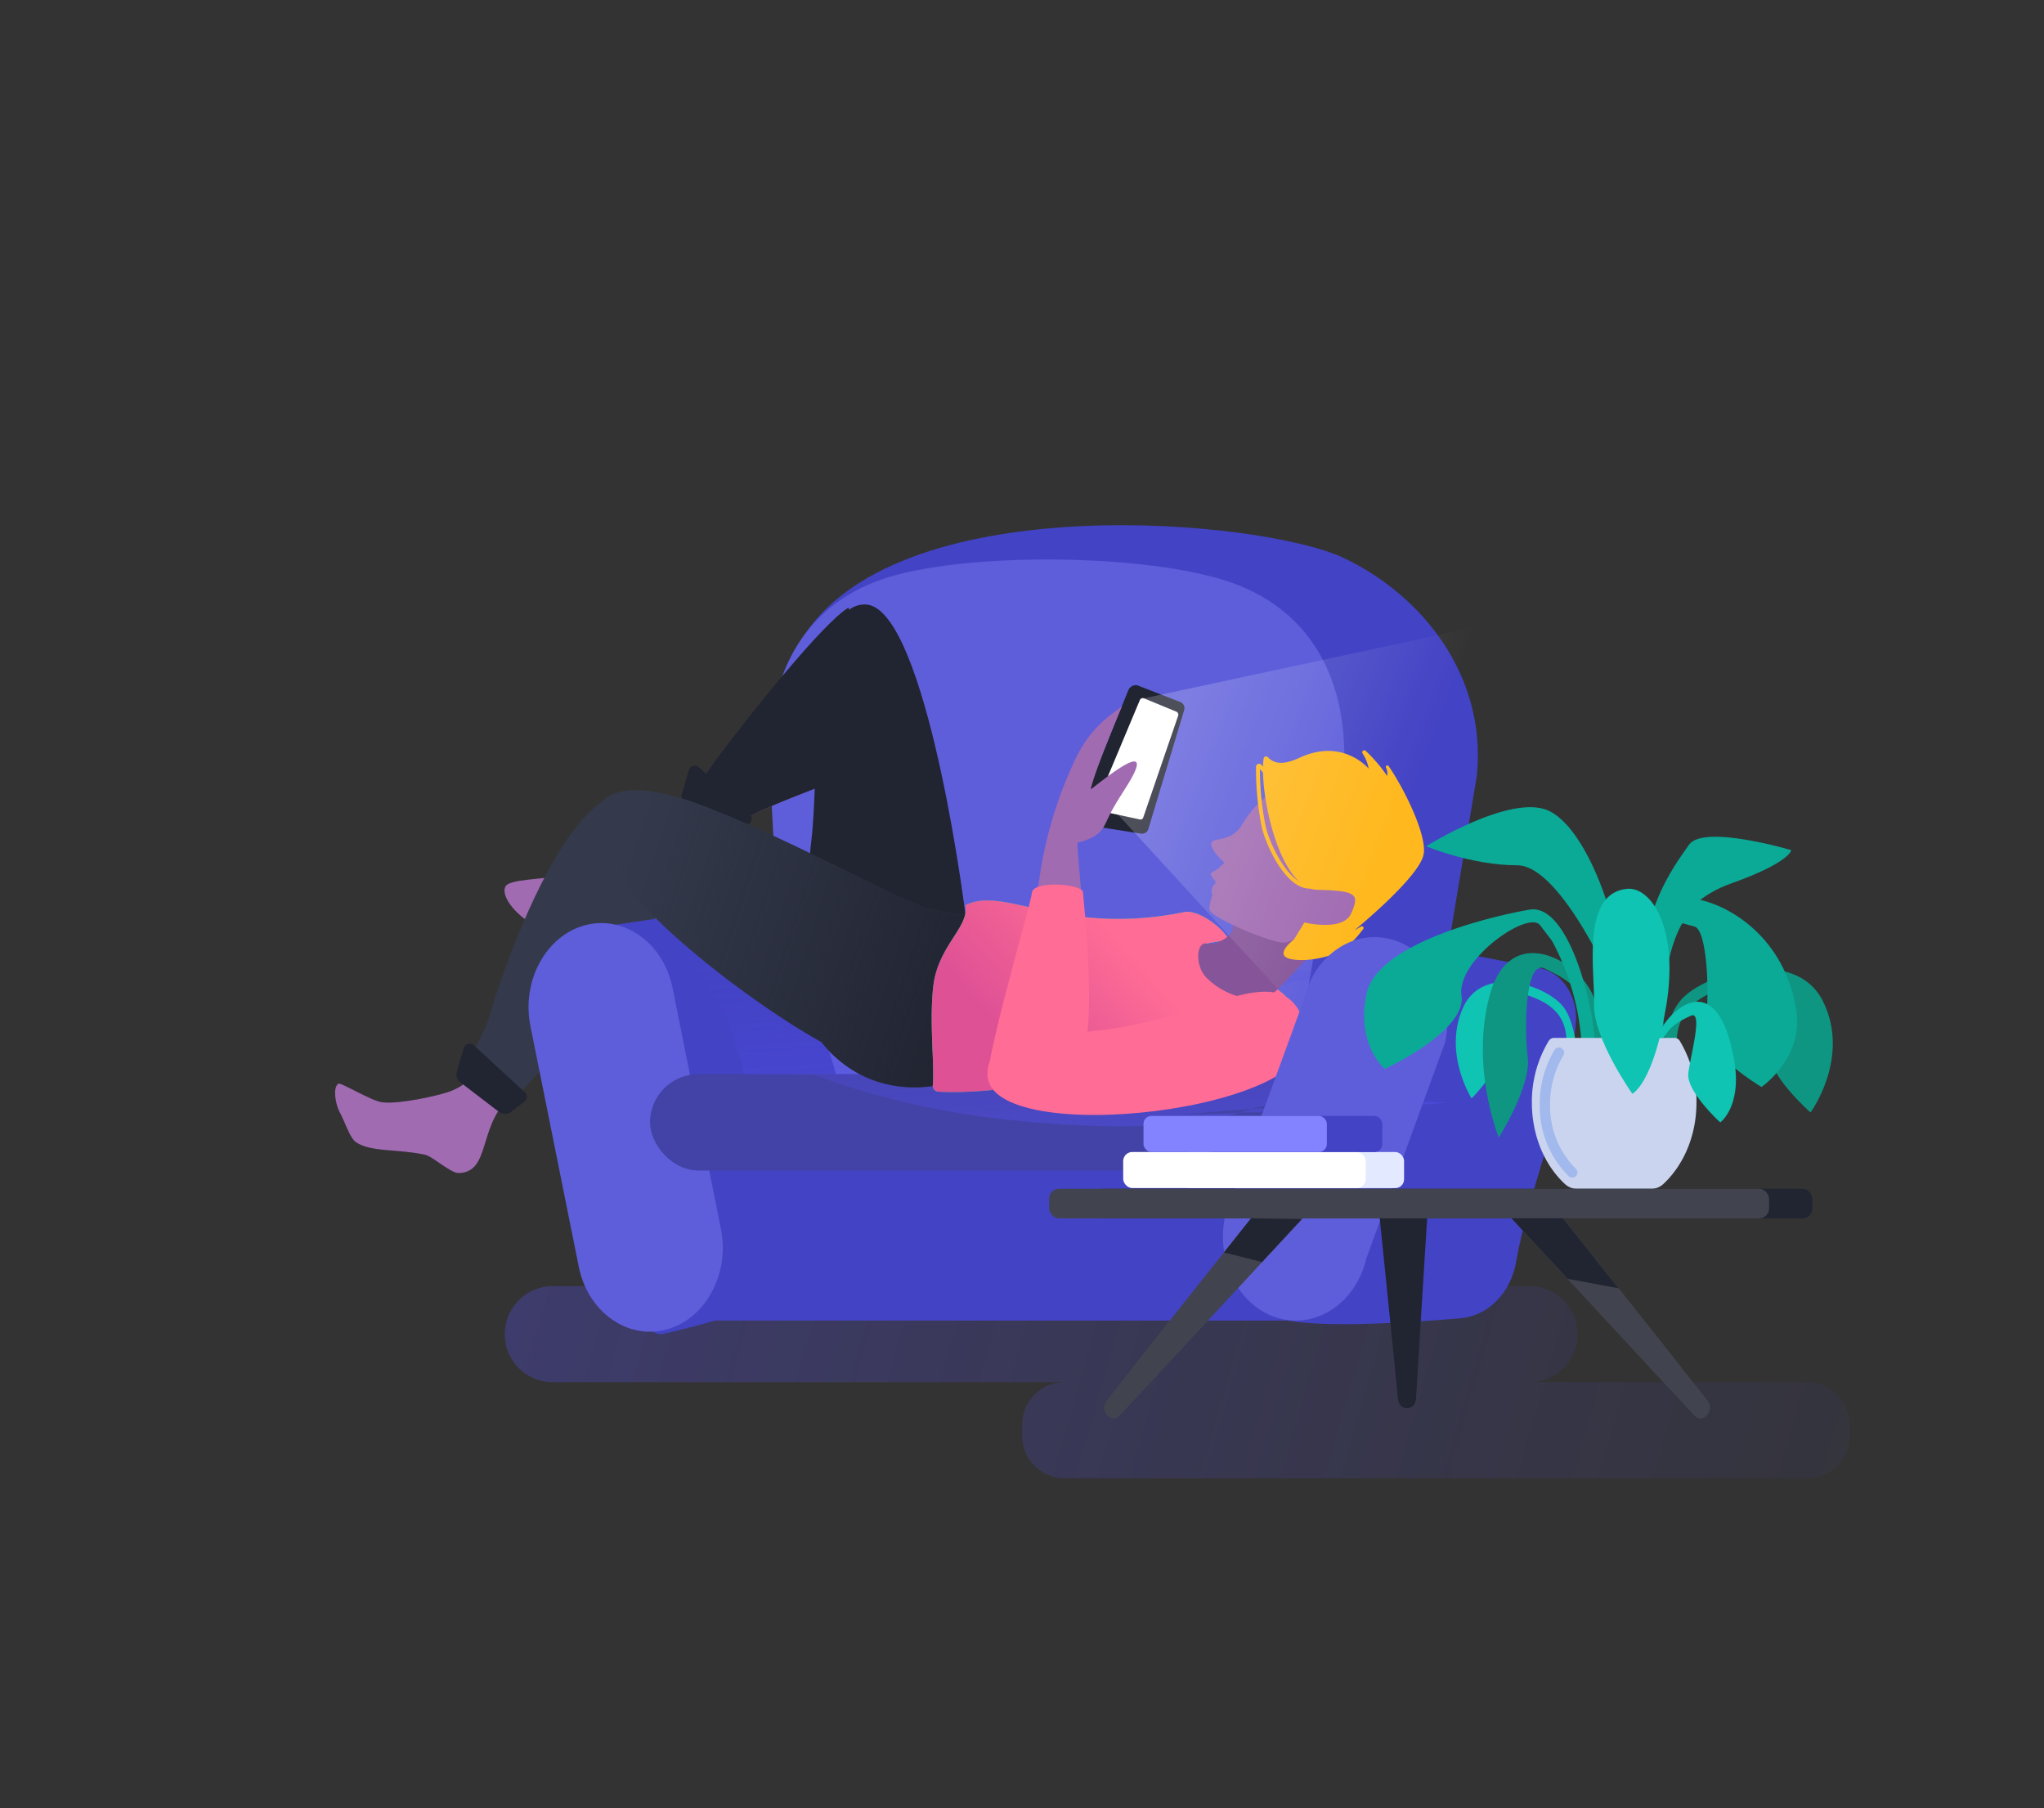 <svg xmlns="http://www.w3.org/2000/svg" xmlns:xlink="http://www.w3.org/1999/xlink" width="494.19" height="437.08" viewBox="0 0 494.19 437.08"><rect x="0" y="0" width="494.19" height="437.08" fill="#333333" stroke="none"/><defs><linearGradient id="Dégradé_sans_nom_70" x1="532.03" y1="403.47" x2="107.92" y2="280.99" gradientUnits="userSpaceOnUse"><stop offset="0" stop-color="#4343c5" stop-opacity="0"/><stop offset="1" stop-color="#5a52ff"/></linearGradient><linearGradient id="Dégradé_sans_nom_14" x1="250.07" y1="217.97" x2="253.2" y2="268.56" xlink:href="#Dégradé_sans_nom_70"/><linearGradient id="Dégradé_sans_nom_53" x1="238.4" y1="243.53" x2="147.91" y2="213.97" gradientUnits="userSpaceOnUse"><stop offset="0.05" stop-color="#212431"/><stop offset="1" stop-color="#212431" stop-opacity="0"/></linearGradient><linearGradient id="Dégradé_sans_nom_63" x1="247.64" y1="254.95" x2="273.83" y2="230.89" gradientUnits="userSpaceOnUse"><stop offset="0" stop-color="#de5195"/><stop offset="1" stop-color="#ff6c95"/></linearGradient><linearGradient id="Dégradé_sans_nom_9" x1="280.02" y1="176.14" x2="339.01" y2="198.52" gradientUnits="userSpaceOnUse"><stop offset="0.03" stop-color="#fff"/><stop offset="1" stop-color="#fff" stop-opacity="0"/></linearGradient></defs><g style="isolation:isolate"><g id="Calque_1" data-name="Calque 1"><path d="M437,334.13H370.12a11.62,11.62,0,0,0,0-23.23H133.32a11.62,11.62,0,0,0,0,23.23h124a10.21,10.21,0,0,0-10.18,10.18v2.86a10.21,10.21,0,0,0,10.18,10.18H437a10.21,10.21,0,0,0,10.18-10.18v-2.86A10.21,10.21,0,0,0,437,334.13Z" style="opacity:0.3;mix-blend-mode:multiply;fill:url(#Dégradé_sans_nom_70)"/><rect x="163.33" y="271.32" width="183.12" height="47.91" style="fill:#4343c5"/><path d="M343.42,269.53H223.13l-4.53-82.82c-1.25-22.8-35.9-15.91-23.81-33.66,24.19-35.52,110.56-27.39,130-18.21s34.67,28.9,32.29,52.6Z" style="fill:#4343c5"/><path d="M311,269.53H190.67l-4.53-82.82c-1.25-22.8,7.75-39.88,26.91-46.61s64.65-6.45,84.91.82,29.07,25.61,26.69,49.31Z" style="fill:#5e5edb"/><path d="M328.51,258.13l8.4-30.91L372.16,234c5.41,1,9.25,6.64,8.87,12.93-1,15.74-11.51,40.74-14.44,58-1.28,7.56-6.8,13.19-13.47,13.75-14,1.18-36.85,2.57-44.36-.16C297.68,314.52,328.51,258.13,328.51,258.13Z" style="fill:#4343c5"/><path d="M140.13,224.83c-9.35,3.42-19.77-6.89-17.94-10.5s27.91.66,38.92-14.63,38.06-49.24,44-52.81c0,0,11.89,28.85,9.52,34.39s-30.36,12.54-36.9,18.44-1.47,9-2.36,13.85-6.84,7.67-6.84,7.67Z" style="fill:#a16bb2"/><path d="M169.71,188.2c12-16.24,29.46-37.74,35.41-41.31,0,0,11.89,28.85,9.52,34.39s-30.36,12.54-36.9,18.44" style="fill:#212431"/><path d="M108.14,264.06c-2.65.85-11.5,2.9-15.71,2.41-2.68-.32-10.07-4.92-10.65-4.5-1.49,1.09-.5,5.34.29,6.77,1.32,2.39,2.48,6.37,4,7.38,3.58,2.43,10.06,1.6,16.54,3,1.59.11,6.34,4.5,8.26,4.46,7.76-.18,4.72-11.21,12.14-18s14.16-13.51,27.33-30.71c10.81-14.11,17.89-31.66,9.09-40-19.67-18.71-38.17,48.15-39.64,53.62C116.94,259,112.89,262.53,108.14,264.06Z" style="fill:#212431"/><path d="M108.14,264.06c-2.65.85-11.5,2.9-15.71,2.41-2.68-.32-10.07-4.92-10.65-4.5-1.49,1.09-.5,5.34.29,6.77,1.32,2.39,2.48,6.37,4,7.38,3.58,2.43,10.06,1.6,16.54,3,1.59.11,6.34,4.5,8.26,4.46,7.76-.18,4.72-11.21,12.14-18s14.16-13.51,27.33-30.71c10.81-14.11,17.89-31.66,9.09-40-19.67-18.71-38.17,48.15-39.64,53.62C116.94,259,112.89,262.53,108.14,264.06Z" style="fill:#a16bb2"/><path d="M122.19,267.86c5.95-5.87,17.37-19,28.13-33s17.89-31.66,9.09-40c-19.67-18.71-39.93,46.3-41.4,51.77-.71,2.65-5.58,11.28-6.49,13.09C115.89,263,116.6,263.53,122.19,267.86Z" style="fill:#343a4c"/><path d="M145.51,256.62l-5.38-31.79L178,219.21c5.19-2,10.87.79,13.14,6.53,5.66,14.37,14,44,18.53,60.82,2,7.35-.53,15.33-6.17,19.47-11.8,8.67-35.42,14.71-43.15,16.42C148.94,325,145.51,256.62,145.51,256.62Z" style="fill:#4343c5"/><rect x="157.16" y="259.68" width="162.35" height="23.27" rx="11.63" style="fill:#4343a7"/><path d="M161.09,321.41h0c-9.45,2.51-19-4.33-21.16-15.21L128.24,248c-2.18-10.88,3.77-21.83,13.22-24.34h0c9.45-2.51,19,4.33,21.16,15.21l11.69,58.23C176.49,308,170.54,318.9,161.09,321.41Z" style="fill:#5e5edb"/><rect x="157.16" y="259.68" width="162.35" height="23.27" rx="11.63" style="fill:#4343a7"/><path d="M154,222.77s5.91-2.05,19.26,18.79c3.89,6.07,6.64,18.12,6.64,18.12l17.09.13s18.46,7.68,45.28,10.72,48,2.08,60.3-2.45c4.56-1.68,20.81-.94,23.32-1.68s17.75,0,21.38,0c16.58.22-68.4,3.57-59.75,2.86s18.18-1.4,18.18-1.4l11.75-12.05L279.1,244.67l42.27-9.14L160.7,213.24Z" style="opacity:0.3;mix-blend-mode:multiply;fill:url(#Dégradé_sans_nom_14)"/><path d="M166.54,186.19l-1.64,5.64a2.41,2.41,0,0,0,.86,2.6l9.27,7.1a2.42,2.42,0,0,0,2.95,0l3.17-2.43a1.5,1.5,0,0,0,.1-2.3L169,185.51A1.5,1.5,0,0,0,166.54,186.19Z" style="fill:#212431"/><path d="M112.11,253.42l-1.64,5.64a2.41,2.41,0,0,0,.86,2.6l9.27,7.1a2.42,2.42,0,0,0,3,0l3.17-2.44a1.49,1.49,0,0,0,.1-2.29l-12.25-11.3A1.51,1.51,0,0,0,112.11,253.42Z" style="fill:#212431"/><path d="M234.09,226.61c-1.88-17.49-11.45-80.43-24.94-80.49-13.82-.07-10.9,40.37-13,57.22-2.51,19.83,3.74,55.25,19.08,50.6l15.34-4.65Z" style="fill:#212431"/><path d="M223.64,219.43c-5.46-1.48-35.1-17.87-55-25.16-14.68-5.37-21.25-3.1-23.36-.09-9.93,14.16,34.5,47.38,53.28,57.7,6.27,7.92,16.24,12.73,28.82,10.36,17.82-3.36,29.44-9,29.44-27.09S241.14,224.16,223.64,219.43Z" style="fill:#343a4c"/><path d="M223.64,219.43c-5.46-1.48-35.1-17.87-55-25.16-14.68-5.37-21.25-3.1-23.36-.09-9.93,14.16,34.5,47.38,53.28,57.7,6.27,7.92,16.24,12.73,28.82,10.36,17.82-3.36,29.44-9,29.44-27.09S241.14,224.16,223.64,219.43Z" style="fill:url(#Dégradé_sans_nom_53)"/><path d="M293.86,229.59s3.79.94-2.07-1.49c1.62-.44,4.88-.49,4.93-1.62-2.43-3.37-7.53-6.56-10.35-6-29.55,6-43.57-6.57-53-1.62,1.14,5.14-6.61,9.76-7.72,19.55-1,8.84.34,18.84-.12,23.93a1.43,1.43,0,0,0,1.34,1.56c25.72,1.49,80.63-14.77,80.63-14.77s5-6,3.41-8.19S293.86,229.59,293.86,229.59Z" style="fill:#0fc4b2"/><path d="M293.86,229.59s3.79.94-2.07-1.49c1.62-.44,4.88-.49,4.93-1.62-2.43-3.37-7.53-6.56-10.35-6-29.55,6-43.57-6.57-53-1.62,1.14,5.14-6.61,9.76-7.72,19.55-1,8.84.34,18.84-.12,23.93a1.43,1.43,0,0,0,1.34,1.56c25.72,1.49,80.63-14.77,80.63-14.77s5-6,3.41-8.19S293.86,229.59,293.86,229.59Z" style="fill:url(#Dégradé_sans_nom_63)"/><path d="M275.7,201.49l-14.07-2.21a1.6,1.6,0,0,1-1.09-2.1l12.26-30.34a2,2,0,0,1,2.17-1.18l10.26,4a1.6,1.6,0,0,1,1.07,2l-8.66,28.73A1.6,1.6,0,0,1,275.7,201.49Z" style="fill:#212431"/><path d="M275.6,198.09l-10.21-2.18a.79.79,0,0,1-.53-1.08l10.72-25.58a.77.77,0,0,1,1-.44l7.83,3.23a.79.79,0,0,1,.43,1l-8.43,24.58A.7.7,0,0,1,275.6,198.09Z" style="fill:#fff"/><path d="M297.44,222.52c2.67,2.86-3.12,6.19-5.65,5.58s-3,5.26-.13,8.23c6,6,13.87,5.58,15.17,4.74s11.64-12,11.64-12S300.85,221.47,297.44,222.52Z" style="fill:#865599"/><path d="M327,189.93c-6.52-5.1-14-3.13-20,1.83h0c-.82.68-1.61,1.4-2.38,2.17a19.8,19.8,0,0,0-3.59,4.28A17.71,17.71,0,0,0,299.9,200c-2.83,3.7-6.64,2.37-7,3.79s2.32,4,3.08,4.66l-.21.51a1.54,1.54,0,0,0-.68.45c-.61.88-2.33,1.41-2.38,1.81s1.12,1.86,1.12,1.86a.54.54,0,0,1-.2.7A2.24,2.24,0,0,0,293,216a.68.68,0,0,0,.12.22c-.57,1.9-.84,3.32-.63,3.84.84,2,14.85,7.87,17.86,7.8,1.28,0,4-1.37,7.28-3.32,2.52,1.19,6.49,1.41,8.55-.22,2.68-2.13,4.29-5.17,2.54-7.38l-.15-.18c.71-.59,1.39-1.18,2-1.74C337.37,208.85,335.87,196.9,327,189.93Z" style="fill:#a16bb2"/><path d="M306.56,183.05a.61.61,0,0,0-1.05.33c-1.12,7.83,3.68,31.53,13,31.72,9.81.21,10.14,1.21,8.18,5.7S315.36,223,315.36,223l-2.49,4.1s-5.2,3.85-.72,4.75,11-1,13.11-2.56a32.32,32.32,0,0,0,4.34-4.72.41.41,0,0,0-.53-.6l-1.63.94s15.54-12.66,16.74-18.28c.95-4.46-4.48-15.66-8.42-21.4a.37.37,0,0,0-.66.34,3.31,3.31,0,0,1,.28,2,37.39,37.39,0,0,0-5.21-6.08.49.49,0,0,0-.73.64,9.8,9.8,0,0,1,1.47,3.68s-6.19-7.47-16.59-2.68C310.9,184.69,308.37,185,306.56,183.05Z" style="fill:#ffb81d"/><path d="M304.6,185.19a.26.26,0,0,0-.45.18,70.26,70.26,0,0,0,1.36,14.36c.8,3.85,5.45,14.45,11,14.6,6.25.16,5.37-6.31,8.52-4.86C328,210.81,307.87,188.77,304.6,185.19Z" style="fill:none;stroke:#ffb81d;stroke-miterlimit:10;stroke-width:0.956px"/><polygon points="269.05 195.55 332.61 264.87 382.21 146.12 276.58 168.81 269.05 195.55" style="opacity:0.2;fill:url(#Dégradé_sans_nom_9)"/><path d="M238.75,260c1.47-11.44,10.86-36.51,12.49-47.18a99.79,99.79,0,0,1,8-27.66c4.05-9.42,9.22-12.09,12.05-14.47,0,0-6.4,15-7.59,20.11.65-.26,13.58-11.32,10.77-4.51-1,2.47-3.37,5.58-5.45,9.3-2.5,4.48-1.88,6.32-8.51,8.14.1,7.36,4.64,41.51,1.21,52S238.75,260,238.75,260Z" style="fill:#a16bb2"/><path d="M261.85,215.73c.08,2.12,3.33,29.47-.1,40s-23,4.27-23,4.27c1.47-11.44,10.46-41.28,10.75-44.23S261.76,213.6,261.85,215.73Z" style="fill:#ff6c95"/><path d="M315.87,249.14c-4.76-19.55-22.2-3.06-50.55,0-16.91,1.82-26.94,2.58-26.57,10.82C239.54,277.8,320.63,268.69,315.87,249.14Z" style="fill:#ff6c95"/><path d="M308.76,318.55h0c-9.37-2.89-15-14.06-12.49-24.85l19-52.12c2.51-10.78,12.23-17.24,21.6-14.36h0c9.37,2.88,15,14.06,12.49,24.84l-19,52.12C327.85,315,318.13,321.43,308.76,318.55Z" style="fill:#5e5edb"/><path d="M391.9,237.44c.17-14.21-8.42-37.52-17.63-41.53s-29.46,8.66-29.46,8.66,11,4.61,22,4.6,24.35,31.61,24.35,31.61Z" style="fill:#0baa97"/><path d="M399.24,238.57c1.81-7.06,5-19.93,19.28-25s14.56-8.05,14.56-8.05-21.26-6.36-24.75-1.27S394.58,222,397.55,244.82,399.24,238.57,399.24,238.57Z" style="fill:#0baa97"/><path d="M381.63,261s.3-11.93-3.42-17.3-19.73-11-24.54,0,2.13,21.83,2.13,21.83,7.77-7.83,6.9-12.22-.67-15.06,4.11-13.53,11.47,3.32,11.91,11.25S381.63,261,381.63,261Z" style="fill:#0fc4b2"/><path d="M401.33,263.34s-.42-14.69,4.82-21.31,27.82-13.59,34.59,0-3,26.9-3,26.9-11-9.66-9.73-15.06.94-18.56-5.79-16.68-16.18,4.09-16.8,13.87S401.33,263.34,401.33,263.34Z" style="fill:#0e9682"/><path d="M388.53,267.84s.3-18.9-3.47-27.42-20-17.48-24.84,0S362.37,275,362.37,275s7.87-12.43,7-19.38-.68-23.88,4.16-21.47,11.62,5.27,12.06,17.86S388.53,267.84,388.53,267.84Z" style="fill:#0e9682"/><path d="M399.61,252.72s-1.47-34,5.89-35.47,25.75,6.45,28.81,27.14c1.69,11.43-8.41,18.37-8.41,18.37s-14.3-8.33-13.46-15.51c.95-8.12.21-22.45-2.73-23.26l-2.95-.82s-6.31,9.39-4.2,30.41S399.61,252.72,399.61,252.72Z" style="fill:#0baa97"/><path d="M385.6,250.9c-1.14-11.61-7.13-32.51-15.83-31s-36.8,8-39.37,20.35,4.42,18.14,4.42,18.14,19.83-9.14,18.54-17.72,16.12-20.77,19-17l2.86,3.74a60.08,60.08,0,0,1,7.13,24.44C383.46,266.42,385.6,250.9,385.6,250.9Z" style="fill:#0baa97"/><path d="M399.09,287.45H381.46a4.68,4.68,0,0,1-3.23-1.35c-4.78-4.49-7.86-11.58-7.86-19.56a28.43,28.43,0,0,1,4.05-14.87,1.5,1.5,0,0,1,1.26-.77H404.9a1.5,1.5,0,0,1,1.26.77,28.47,28.47,0,0,1,4,15.33c-.11,7.76-3.19,14.69-7.89,19.11A4.69,4.69,0,0,1,399.09,287.45Z" style="fill:#cad4ef"/><path d="M380.13,283.43A22.61,22.61,0,0,1,373.52,267a24,24,0,0,1,3.41-12.53" style="fill:none;stroke:#a2b9ed;stroke-linecap:round;stroke-miterlimit:10;stroke-width:2.508px"/><path d="M393.39,214.86c5.71-.55,12.61,9.34,9.46,28.31s-8.2,21.23-8.2,21.23-9.46-13.39-9.25-21.64S382.24,215.94,393.39,214.86Z" style="fill:#0fc4b2"/><path d="M402.29,250.9h-1.56a13.25,13.25,0,0,1,.53-1.4c2.43-5.37,13.89-16.25,18,6.65,2,11.27-3.34,15.18-3.34,15.18s-8.3-7.55-7.73-11.93,3.67-15.36.55-13.83C406.59,246.6,403.89,247.77,402.29,250.9Z" style="fill:#0fc4b2"/><path d="M305.31,291l-37.72,47.52c-1.94,2.43,1.05,5.9,3.13,3.65L318.21,291Z" style="fill:#41444f"/><path d="M333.23,291l4.8,47.18c.29,3,4.12,2.95,4.3-.11L345.27,291Z" style="fill:#212431"/><polygon points="277.22 335.19 318.21 290.95 305.31 290.95 273.65 330.83 277.22 335.19" style="fill:#41444f"/><polygon points="302.46 294.53 314.75 294.69 305.12 305.08 295.93 302.76 302.46 294.53" style="fill:#212431"/><path d="M337.3,330.34l.73,7.79c.29,3,4.12,2.95,4.3-.11l.45-7.81Z" style="fill:#212431"/><path d="M375.08,291l37.72,47.52c1.93,2.43-1.05,5.9-3.14,3.65L362.18,291Z" style="fill:#41444f"/><polygon points="403.16 335.19 362.18 290.95 375.08 290.95 406.74 330.83 403.16 335.19" style="fill:#41444f"/><rect x="264.12" y="287.37" width="174.06" height="7.16" rx="2.41" style="fill:#212431"/><rect x="253.66" y="287.37" width="174.06" height="7.16" rx="2.41" style="fill:#41444f"/><polygon points="391.29 311.41 379.04 309.15 365.47 294.53 377.89 294.53 391.29 311.41" style="fill:#212431"/><rect x="285.51" y="278.48" width="53.97" height="8.72" rx="2.12" transform="translate(624.98 565.69) rotate(180)" style="fill:#e3eaff"/><rect x="271.56" y="278.48" width="58.65" height="8.72" rx="2.21" style="fill:#fff"/><rect x="291.34" y="269.76" width="42.86" height="8.72" rx="1.89" style="fill:#4343c5"/><rect x="276.47" y="269.76" width="44.33" height="8.72" rx="1.92" style="fill:#8383ff"/></g></g></svg>